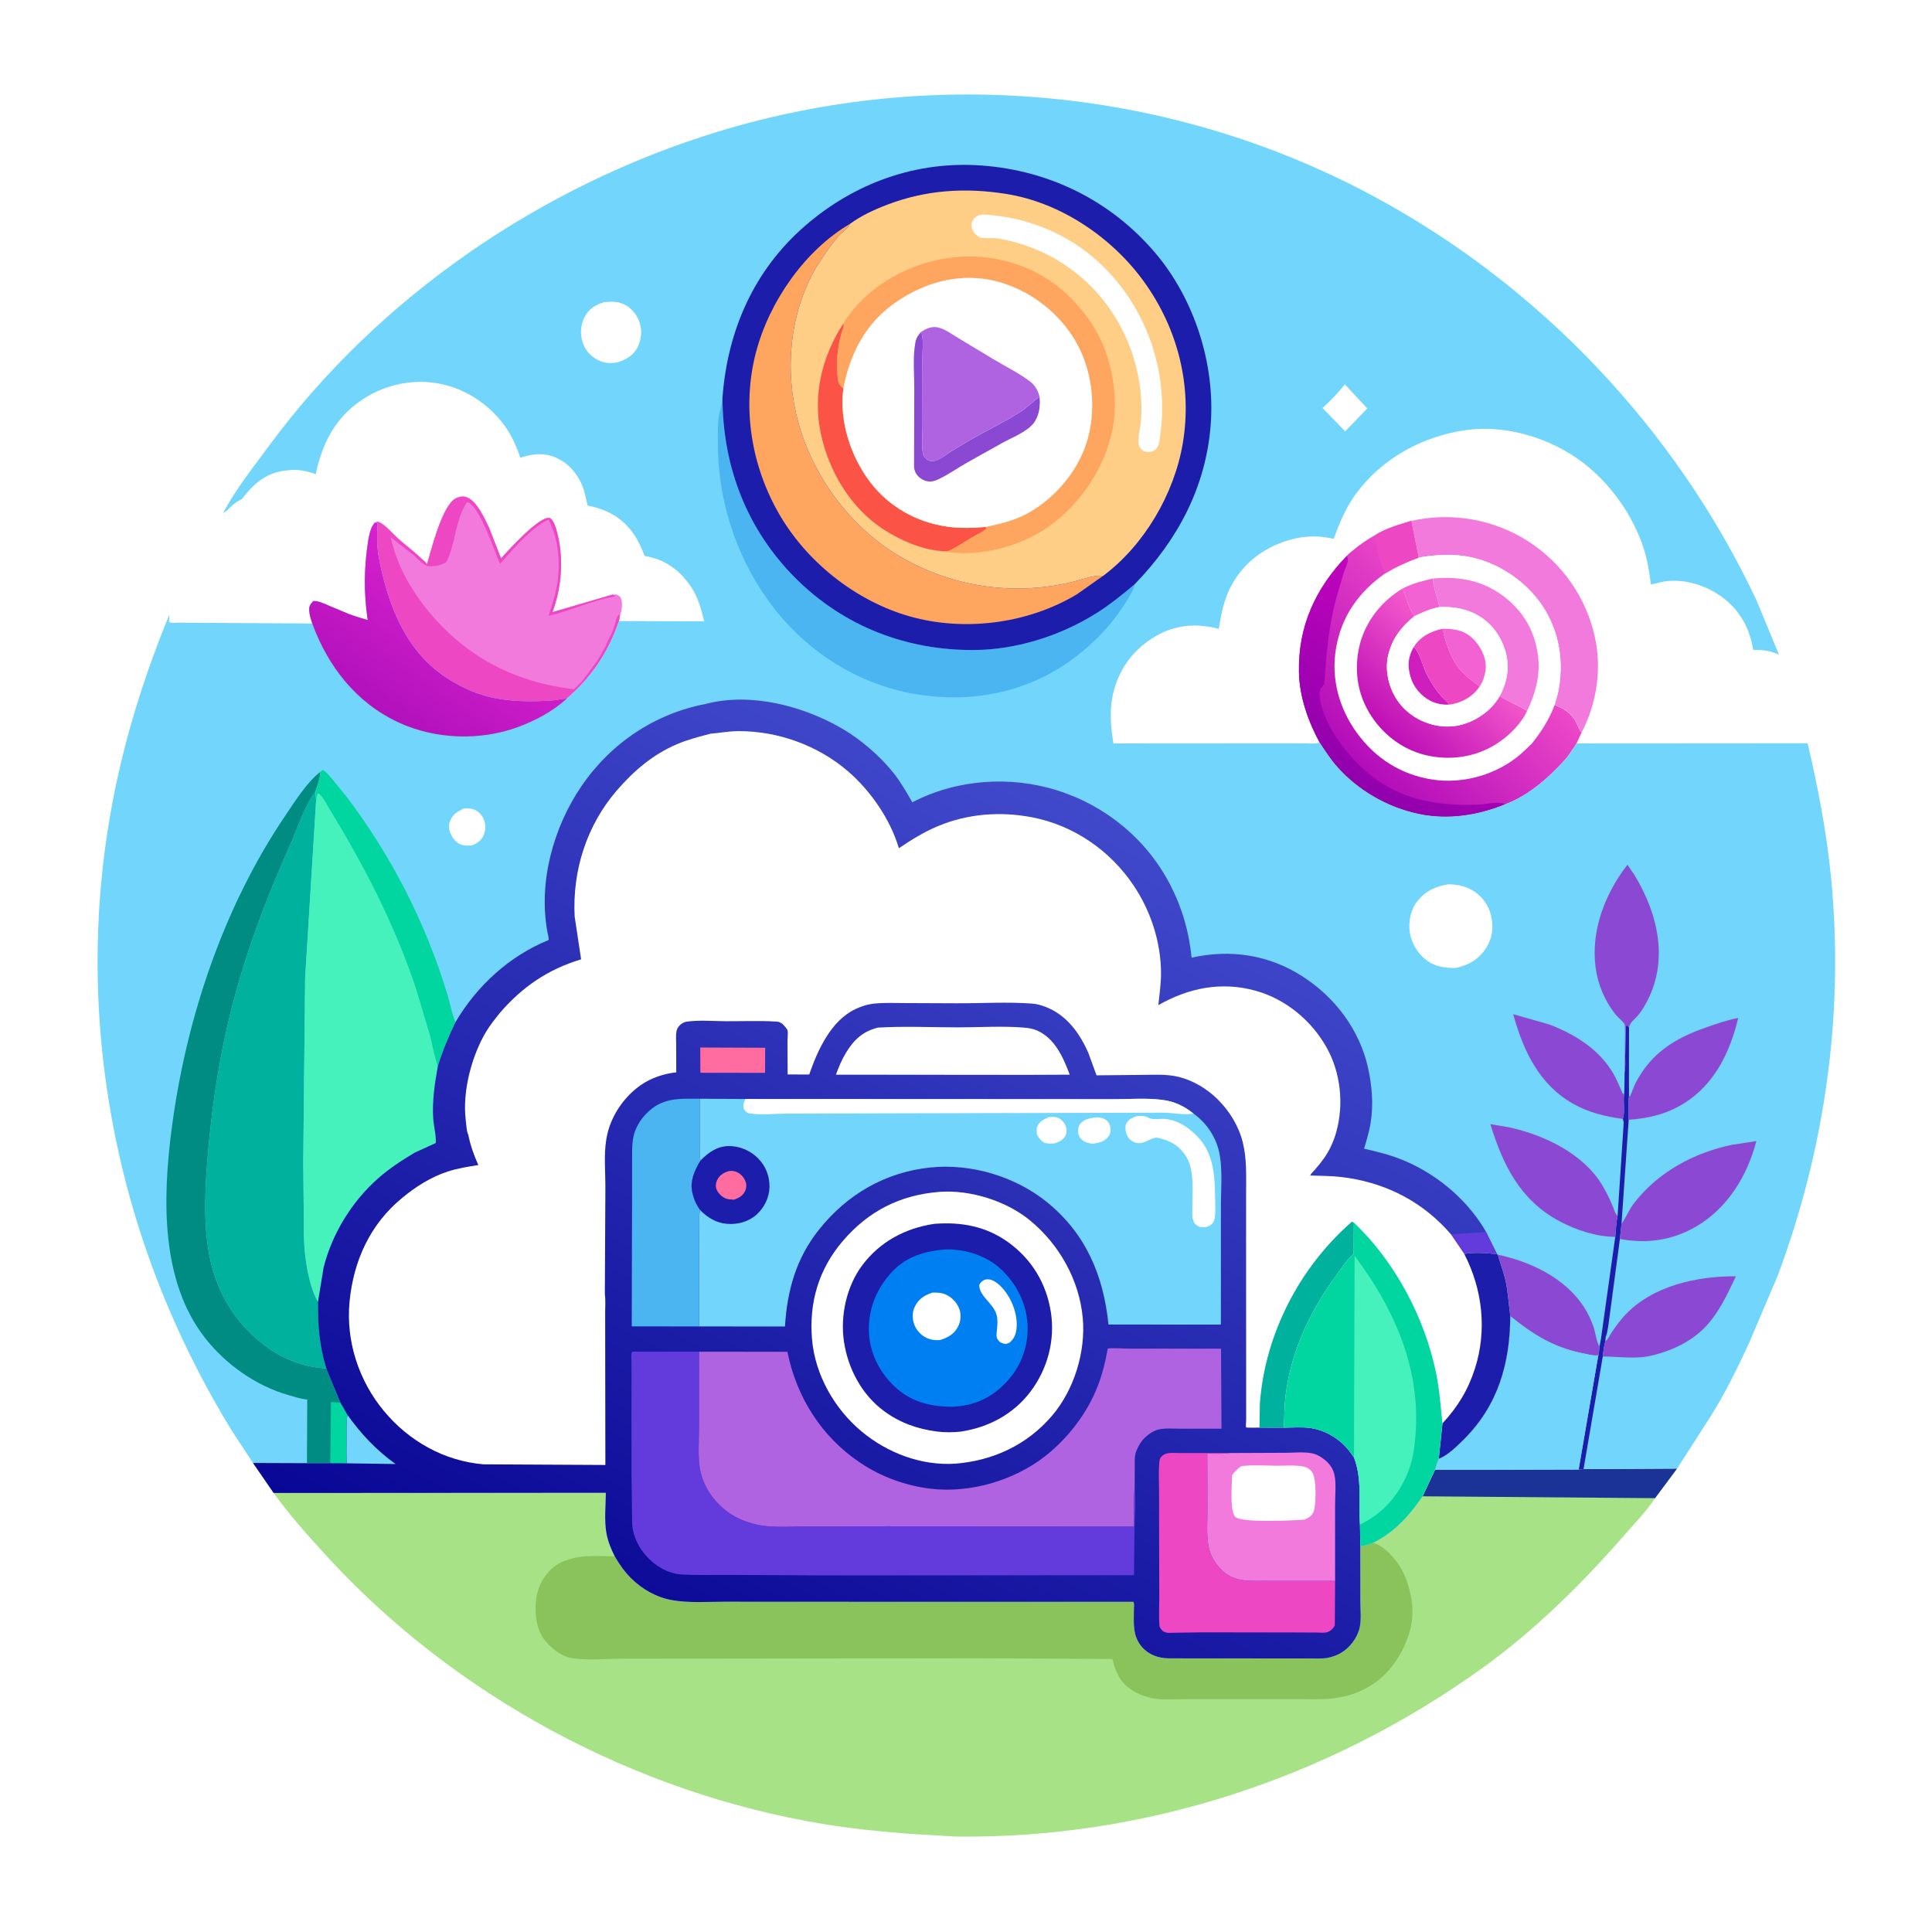 <svg version="1.1" xmlns="http://www.w3.org/2000/svg" style="display: block;" viewBox="0 0 2048 2048" width="1024" height="1024">
<defs>
	<linearGradient id="Gradient1" gradientUnits="userSpaceOnUse" x1="1470.9" y1="776.246" x2="1552.64" y2="687.078">
		<stop class="stop0" offset="0" stop-opacity="1" stop-color="rgb(191,16,183)"/>
		<stop class="stop1" offset="1" stop-opacity="1" stop-color="rgb(244,89,204)"/>
	</linearGradient>
	<linearGradient id="Gradient2" gradientUnits="userSpaceOnUse" x1="1435.85" y1="805.048" x2="1572.48" y2="666.635">
		<stop class="stop0" offset="0" stop-opacity="1" stop-color="rgb(179,13,186)"/>
		<stop class="stop1" offset="1" stop-opacity="1" stop-color="rgb(237,72,200)"/>
	</linearGradient>
	<linearGradient id="Gradient3" gradientUnits="userSpaceOnUse" x1="1432.59" y1="825.831" x2="1540.57" y2="675.042">
		<stop class="stop0" offset="0" stop-opacity="1" stop-color="rgb(145,0,172)"/>
		<stop class="stop1" offset="1" stop-opacity="1" stop-color="rgb(192,4,190)"/>
	</linearGradient>
	<linearGradient id="Gradient4" gradientUnits="userSpaceOnUse" x1="414.153" y1="760.514" x2="504.367" y2="630.501">
		<stop class="stop0" offset="0" stop-opacity="1" stop-color="rgb(178,17,188)"/>
		<stop class="stop1" offset="1" stop-opacity="1" stop-color="rgb(215,33,205)"/>
	</linearGradient>
	<linearGradient id="Gradient5" gradientUnits="userSpaceOnUse" x1="759.732" y1="1806.61" x2="1204.91" y2="875.606">
		<stop class="stop0" offset="0" stop-opacity="1" stop-color="rgb(9,7,149)"/>
		<stop class="stop1" offset="1" stop-opacity="1" stop-color="rgb(65,73,203)"/>
	</linearGradient>
</defs>
<path transform="translate(0,0)" fill="rgb(255,255,255)" d="M -0 -0 L 2048 0 L 2048 2048 L -0 2048 L -0 -0 z"/>
<path transform="translate(0,0)" fill="rgb(243,122,221)" d="M 1496.01 552.147 C 1538.58 542.655 1583.09 550.226 1619.87 573.775 C 1656.23 597.053 1681.65 633.77 1690.77 675.866 C 1698.06 709.509 1692.49 746.184 1676.52 776.618 C 1673.88 773.303 1672.63 769.422 1670.75 765.698 C 1665.86 756.017 1657.58 751.225 1647.99 747.24 L 1651.48 734.777 C 1658.17 702.407 1653.42 669.699 1634.91 642 C 1617.95 616.626 1589.28 597.145 1559.5 590.709 C 1541.76 586.875 1521.54 587.846 1503.8 591.104 L 1496.01 552.147 z"/>
<path transform="translate(0,0)" fill="rgb(243,122,221)" d="M 452.628 598.16 C 457.264 582.77 468.635 535.865 483.067 528.356 C 486.261 526.695 490.317 525.747 493.836 526.814 C 505.27 530.278 513.83 549.737 518.616 559.812 L 531.108 591.934 C 539.936 582.126 569.788 549.545 581 549.041 C 583.227 548.941 583.826 549.542 585.095 551.125 C 587.986 554.734 589.31 559.76 590.509 564.176 C 595.108 581.115 595.793 600.18 593.495 617.5 C 592.092 628.075 589.337 638.899 585.653 648.902 L 649.237 630.338 C 652.339 630.187 653.901 629.708 656.5 631.959 C 660.013 635.001 659.379 641.365 659.022 645.521 C 658.859 647.426 658.337 648.972 657.646 650.738 L 657.416 650.759 L 656.16 658.337 C 644.814 691.218 627.308 717.812 600.76 740.502 C 595.954 740.532 590.865 742.169 585.925 742.5 C 563.795 743.981 539.294 744.048 517.775 738.502 C 500.587 734.072 485.175 726.658 470.558 716.632 C 428.867 688.037 410.92 639.578 401.753 592 C 399.286 579.199 399.773 567.469 400.194 554.549 L 397.141 554.127 C 399.454 553.203 399.99 552.632 402.391 553.78 C 409.12 556.997 415.978 565.519 421.548 570.5 C 429.333 577.46 437.831 583.674 445.383 590.872 C 447.507 592.896 451.19 595.661 452.628 598.16 z"/>
<path transform="translate(0,0)" fill="rgb(238,71,196)" d="M 452.628 598.16 C 457.264 582.77 468.635 535.865 483.067 528.356 C 486.261 526.695 490.317 525.747 493.836 526.814 C 505.27 530.278 513.83 549.737 518.616 559.812 L 531.108 591.934 C 539.936 582.126 569.788 549.545 581 549.041 C 583.227 548.941 583.826 549.542 585.095 551.125 C 587.986 554.734 589.31 559.76 590.509 564.176 C 595.108 581.115 595.793 600.18 593.495 617.5 C 592.092 628.075 589.337 638.899 585.653 648.902 L 649.237 630.338 L 651.995 631.323 L 651.5 632.49 C 627.604 636.13 605.118 647.677 581.549 652.716 L 586.446 636.677 C 595.061 609.347 594.635 576.369 581.406 550.696 C 561.615 560.624 544.76 581.555 530.016 597.74 C 523.785 582.52 518.725 567.808 511.364 552.98 C 507.758 545.718 503.453 537.004 496.598 532.429 L 494.5 532.975 C 482.31 552.8 483.091 575.596 473.235 595.83 C 467.203 599.414 460.965 600.68 453.974 600.121 L 452.837 600.018 C 445.544 596.652 441.543 590.238 435.076 585.887 L 414.27 569.694 C 424.734 619.312 464.046 667.332 505.785 694.67 C 536.862 715.024 571.72 726.229 608.371 730.654 C 612.284 726.798 616.618 723.075 619.598 718.5 C 621.041 716.284 623.07 714.235 624.613 712 L 632.583 701 L 633.574 699.531 L 637.533 693 C 638.934 690.898 639.728 688.609 641.083 686.474 C 642.087 684.893 642.411 683.709 643.109 682.005 L 647.816 672.44 C 649.107 669.848 650.188 666.766 651.037 664.005 L 651.548 662.568 C 652.35 660.213 652.656 657.872 653.51 655.5 L 654.007 654.005 C 654.749 652.622 656.153 651.593 657.416 650.759 L 656.16 658.337 C 644.814 691.218 627.308 717.812 600.76 740.502 C 595.954 740.532 590.865 742.169 585.925 742.5 C 563.795 743.981 539.294 744.048 517.775 738.502 C 500.587 734.072 485.175 726.658 470.558 716.632 C 428.867 688.037 410.92 639.578 401.753 592 C 399.286 579.199 399.773 567.469 400.194 554.549 L 397.141 554.127 C 399.454 553.203 399.99 552.632 402.391 553.78 C 409.12 556.997 415.978 565.519 421.548 570.5 C 429.333 577.46 437.831 583.674 445.383 590.872 C 447.507 592.896 451.19 595.661 452.628 598.16 z"/>
<path transform="translate(0,0)" fill="rgb(255,255,255)" d="M 1457.88 567.204 C 1469.07 559.982 1483.4 556.06 1496.01 552.147 L 1503.8 591.104 C 1521.54 587.846 1541.76 586.875 1559.5 590.709 C 1589.28 597.145 1617.95 616.626 1634.91 642 C 1653.42 669.699 1658.17 702.407 1651.48 734.777 L 1647.99 747.24 C 1657.58 751.225 1665.86 756.017 1670.75 765.698 C 1672.63 769.422 1673.88 773.303 1676.52 776.618 L 1671.18 788.053 C 1669.72 790.343 1668.36 792.854 1666.6 794.919 C 1662.38 802.276 1655.95 808.746 1650.03 814.765 C 1634.72 830.309 1616.49 844.83 1595.82 852.505 C 1566.78 864.453 1534.81 869.392 1503.8 862.823 C 1470.91 855.856 1439.68 837.986 1417.38 812.756 C 1410.41 804.873 1404.56 795.886 1398.86 787.069 C 1386.7 764.752 1377.47 738.397 1376.94 712.765 C 1375.93 664.023 1394.22 623.962 1427.73 589.199 C 1429.37 586.968 1432.43 584.905 1434.56 583.108 C 1441.87 576.924 1449.45 571.739 1457.88 567.204 z"/>
<path transform="translate(0,0)" fill="rgb(242,98,211)" d="M 1486.66 623.962 C 1496.64 618.616 1507.99 615.787 1518.95 613.266 C 1519.35 623.241 1523.67 633.733 1525.89 643.479 C 1515.69 645.554 1508.33 648.783 1499.1 653.333 C 1496.82 648.915 1494.03 644.235 1492.5 639.51 C 1490.95 634.739 1489.26 628.051 1486.66 623.962 z"/>
<path transform="translate(0,0)" fill="rgb(243,122,221)" d="M 1518.95 613.266 C 1548.22 610.504 1574.4 615.828 1597.5 634.959 C 1617.48 651.505 1628.47 673.131 1630.72 698.943 C 1632.37 717.887 1627.03 736.65 1618.82 753.51 C 1609.41 747.797 1598.98 743.992 1589.84 737.796 C 1593.16 731.534 1595.69 725.274 1596.98 718.278 L 1597.29 716.5 C 1597.98 712.661 1598.25 709.019 1598.17 705.125 C 1597.84 689.359 1589.82 671.824 1578.29 660.994 C 1563.48 647.087 1545.67 642.833 1525.89 643.479 C 1523.67 633.733 1519.35 623.241 1518.95 613.266 z"/>
<path transform="translate(0,0)" fill="url(#Gradient1)" d="M 1486.66 623.962 C 1489.26 628.051 1490.95 634.739 1492.5 639.51 C 1494.03 644.235 1496.82 648.915 1499.1 653.333 C 1486.75 663.51 1477.48 674.366 1472.82 690 L 1472.33 691.566 C 1467.81 706.571 1470.78 724.072 1478.26 737.592 C 1486.86 753.125 1501.73 763.81 1518.84 768.185 C 1536.02 772.576 1552.8 769.453 1567.82 760.177 C 1576.81 754.624 1584.64 747.046 1589.84 737.796 C 1598.98 743.992 1609.41 747.797 1618.82 753.51 C 1612.1 767.981 1598.75 780.807 1585.34 789.155 C 1563.07 803.02 1536.1 806.56 1510.72 800.313 C 1485.65 794.139 1464.59 777.512 1451.38 755.42 C 1438.29 733.512 1435.26 707.959 1441.44 683.285 C 1447.68 658.425 1464.8 637.006 1486.66 623.962 z"/>
<path transform="translate(0,0)" fill="rgb(255,255,255)" d="M 1525.89 643.479 C 1545.67 642.833 1563.48 647.087 1578.29 660.994 C 1589.82 671.824 1597.84 689.359 1598.17 705.125 C 1598.25 709.019 1597.98 712.661 1597.29 716.5 L 1596.98 718.278 C 1595.69 725.274 1593.16 731.534 1589.84 737.796 C 1584.64 747.046 1576.81 754.624 1567.82 760.177 C 1552.8 769.453 1536.02 772.576 1518.84 768.185 C 1501.73 763.81 1486.86 753.125 1478.26 737.592 C 1470.78 724.072 1467.81 706.571 1472.33 691.566 L 1472.82 690 C 1477.48 674.366 1486.75 663.51 1499.1 653.333 C 1508.33 648.783 1515.69 645.554 1525.89 643.479 z"/>
<path transform="translate(0,0)" fill="rgb(207,30,190)" d="M 1498.55 685.903 C 1504.67 690.219 1508.05 705.919 1511.6 713.005 C 1516.99 723.747 1523.98 735.201 1533.08 743.077 C 1534.03 743.901 1534.73 744.693 1535.45 745.726 L 1535 746.945 C 1528.39 747.128 1521.93 745.797 1516.03 742.747 C 1506.25 737.69 1498.34 728.245 1495.27 717.666 C 1491.82 705.812 1492.48 696.758 1498.55 685.903 z"/>
<path transform="translate(0,0)" fill="rgb(242,98,211)" d="M 1529.02 666.516 C 1540.91 666.372 1551.64 667.931 1560.8 676.466 C 1568.47 683.617 1575.06 695.589 1574.99 706.212 C 1574.94 713.279 1572.6 721.743 1568.54 727.61 C 1561.77 722.653 1554.48 717.365 1548.88 711.093 C 1537.62 698.456 1532.89 682.623 1529.02 666.516 z"/>
<path transform="translate(0,0)" fill="rgb(238,71,196)" d="M 1498.55 685.903 C 1505.66 674.743 1516.45 669.342 1529.02 666.516 C 1532.89 682.623 1537.62 698.456 1548.88 711.093 C 1554.48 717.365 1561.77 722.653 1568.54 727.61 C 1561.89 737.641 1551.54 743.908 1539.86 746.34 C 1538.22 746.682 1536.68 746.987 1535 746.945 L 1535.45 745.726 C 1534.73 744.693 1534.03 743.901 1533.08 743.077 C 1523.98 735.201 1516.99 723.747 1511.6 713.005 C 1508.05 705.919 1504.67 690.219 1498.55 685.903 z"/>
<path transform="translate(0,0)" fill="url(#Gradient2)" d="M 1457.88 567.204 C 1469.07 559.982 1483.4 556.06 1496.01 552.147 L 1503.8 591.104 C 1491.14 595.629 1479.78 600.933 1468.24 607.83 C 1440.31 627.696 1422.05 653.011 1416.22 687.305 C 1410.82 719.124 1419.35 750.523 1438.1 776.5 C 1457.86 803.881 1485.34 821.377 1518.78 826.403 C 1549.22 830.979 1582.15 822.274 1606.63 803.726 C 1611.36 800.142 1615.63 796.197 1619.88 792.061 C 1620.46 791.491 1622.53 789.066 1623.27 788.907 C 1633.78 775.867 1642.13 762.973 1647.99 747.24 C 1657.58 751.225 1665.86 756.017 1670.75 765.698 C 1672.63 769.422 1673.88 773.303 1676.52 776.618 L 1671.18 788.053 C 1669.72 790.343 1668.36 792.854 1666.6 794.919 C 1662.38 802.276 1655.95 808.746 1650.03 814.765 C 1634.72 830.309 1616.49 844.83 1595.82 852.505 C 1566.78 864.453 1534.81 869.392 1503.8 862.823 C 1470.91 855.856 1439.68 837.986 1417.38 812.756 C 1410.41 804.873 1404.56 795.886 1398.86 787.069 C 1386.7 764.752 1377.47 738.397 1376.94 712.765 C 1375.93 664.023 1394.22 623.962 1427.73 589.199 C 1429.37 586.968 1432.43 584.905 1434.56 583.108 C 1441.87 576.924 1449.45 571.739 1457.88 567.204 z"/>
<path transform="translate(0,0)" fill="rgb(238,71,196)" d="M 1457.88 567.204 C 1469.07 559.982 1483.4 556.06 1496.01 552.147 L 1503.8 591.104 C 1491.14 595.629 1479.78 600.933 1468.24 607.83 C 1461.52 595.203 1459.24 581.271 1457.88 567.204 z"/>
<path transform="translate(0,0)" fill="url(#Gradient3)" d="M 1427.73 589.199 C 1428.1 590.299 1428.72 591.346 1428.83 592.5 C 1429.17 595.958 1425.61 603.602 1424.38 607.325 L 1415.94 636 C 1408.2 665.918 1405.95 694.42 1403.75 725.092 C 1399.22 731.124 1397.81 732.362 1399.08 740.342 C 1404.24 772.709 1433.66 808.648 1460 827.192 C 1491.7 849.511 1530.76 854.808 1568.72 852.778 C 1577.35 852.317 1587.93 849.002 1595.82 852.505 C 1566.78 864.453 1534.81 869.392 1503.8 862.823 C 1470.91 855.856 1439.68 837.986 1417.38 812.756 C 1410.41 804.873 1404.56 795.886 1398.86 787.069 C 1386.7 764.752 1377.47 738.397 1376.94 712.765 C 1375.93 664.023 1394.22 623.962 1427.73 589.199 z"/>
<path transform="translate(0,0)" fill="rgb(167,226,135)" d="M 1521.11 1558.03 L 1673.46 1557.64 L 1678.61 1557.27 L 1777.79 1556.76 L 1754.44 1588.12 C 1746.19 1600.87 1734.84 1612.5 1724.87 1623.96 C 1679.1 1676.55 1628.4 1727.15 1571.69 1767.98 C 1409.62 1884.7 1213.17 1949.59 1012.84 1946.82 L 966.274 1944.07 C 935.01 1941.8 904.046 1938.65 873.1 1933.57 C 673.571 1900.77 482.506 1798.39 345.895 1649.07 C 326.447 1627.81 306.926 1606.03 290.091 1582.61 L 642.21 1582.41 C 642.059 1595.96 640.494 1611.7 642.785 1624.97 C 644.229 1633.34 647.849 1642.34 651.695 1649.86 C 656.416 1658.07 662.124 1666.18 668.85 1672.87 C 680.669 1684.64 695.87 1693.3 712.393 1696.22 C 730.409 1699.41 750.007 1697.88 768.299 1697.89 L 859.841 1697.95 L 1201.49 1698.01 C 1202.57 1700.2 1202 1703.68 1201.99 1706.11 C 1201.91 1720.73 1200.34 1734.54 1210.89 1746.31 C 1218.02 1754.27 1228.08 1757.66 1238.5 1757.91 L 1348.17 1757.99 L 1386.03 1758 C 1392.96 1757.99 1400.49 1758.57 1407.31 1757.36 C 1415.96 1755.83 1423.76 1751.76 1429.91 1745.5 C 1435.27 1740.06 1439.5 1733.02 1441.26 1725.54 C 1443.22 1717.22 1442.03 1706.34 1442.04 1697.71 L 1441.96 1639.06 C 1447.1 1638.36 1450.98 1637.31 1455.78 1635.33 C 1478.52 1623.69 1493.67 1606.93 1507.93 1586.13 L 1521.11 1558.03 z"/>
<path transform="translate(0,0)" fill="rgb(27,50,151)" d="M 1521.11 1558.03 L 1673.46 1557.64 L 1678.61 1557.27 L 1777.79 1556.76 L 1754.44 1588.12 L 1507.93 1586.13 L 1521.11 1558.03 z"/>
<path transform="translate(0,0)" fill="rgb(138,195,91)" d="M 1441.96 1639.06 C 1447.1 1638.36 1450.98 1637.31 1455.78 1635.33 C 1465.03 1638.82 1471.58 1644.54 1477.78 1652.11 L 1479.03 1653.62 C 1489.1 1665.93 1493.89 1681.05 1496.36 1696.51 C 1497.84 1705.73 1497.54 1716.23 1495.41 1725.31 C 1490.25 1747.34 1476.01 1771.27 1457 1784.05 L 1455.62 1785.01 C 1444.85 1792.36 1432.11 1797.36 1419.25 1799.49 C 1404.09 1801.99 1388.11 1801.13 1372.77 1801.14 L 1306.31 1801.21 L 1252.13 1801.23 C 1242.24 1801.22 1230.83 1802.21 1221.19 1800.13 L 1218 1799.27 L 1216.38 1798.85 C 1204.84 1795.77 1192.76 1788.77 1186.62 1778.11 L 1186.02 1777 L 1185.24 1775.61 C 1182.27 1770.17 1180.71 1764.56 1179.2 1758.59 L 1036.6 1757.83 L 747.531 1758.22 L 658.536 1758.28 C 641.859 1758.4 622.976 1760.23 606.5 1757.74 C 595.692 1756.11 586.066 1748.5 579.021 1740.55 C 568.516 1728.68 566.992 1712.65 568.02 1697.5 C 568.212 1694.68 568.824 1692.01 569.5 1689.27 L 569.886 1687.65 C 573.044 1675.01 581.853 1663.38 593.169 1656.98 C 596.638 1655.02 600.215 1653.96 604 1652.81 L 605.451 1652.34 C 618.831 1648.27 637.749 1649.54 651.695 1649.86 C 656.416 1658.07 662.124 1666.18 668.85 1672.87 C 680.669 1684.64 695.87 1693.3 712.393 1696.22 C 730.409 1699.41 750.007 1697.88 768.299 1697.89 L 859.841 1697.95 L 1201.49 1698.01 C 1202.57 1700.2 1202 1703.68 1201.99 1706.11 C 1201.91 1720.73 1200.34 1734.54 1210.89 1746.31 C 1218.02 1754.27 1228.08 1757.66 1238.5 1757.91 L 1348.17 1757.99 L 1386.03 1758 C 1392.96 1757.99 1400.49 1758.57 1407.31 1757.36 C 1415.96 1755.83 1423.76 1751.76 1429.91 1745.5 C 1435.27 1740.06 1439.5 1733.02 1441.26 1725.54 C 1443.22 1717.22 1442.03 1706.34 1442.04 1697.71 L 1441.96 1639.06 z"/>
<path transform="translate(0,0)" fill="rgb(114,213,252)" d="M 236.623 543.524 C 250.168 518.13 268.713 494.902 285.765 471.796 C 401.921 314.412 574.002 196.776 760.576 139.715 C 990.877 69.28 1242.57 93.601 1455.02 207.474 C 1631.95 302.309 1776.4 454.669 1861.98 636.348 L 1885.77 693.906 L 1884.49 693.352 C 1875.61 689.588 1868.03 688.783 1858.41 688.872 C 1855.08 666.409 1844.17 646.617 1825.59 633.032 C 1808.29 620.384 1785.57 613.145 1764.05 616.39 L 1750.11 619.59 C 1748.27 606.061 1746.32 593.299 1742.03 580.296 C 1730.55 545.507 1706.9 512.433 1677.83 490.287 C 1643.85 464.398 1596.71 449.961 1553.96 455.911 C 1508.34 462.261 1465.42 485.62 1437.77 522.899 C 1426.82 537.662 1420.05 554.022 1413.79 571.152 C 1400.14 568.103 1386.69 567.709 1373 570.835 C 1347.17 576.73 1324.16 591.002 1309.57 613.578 C 1298.3 631.012 1295.13 646.636 1292.01 666.625 C 1269.02 660.46 1246.34 662.043 1225.44 674.151 C 1202.59 687.391 1187.11 707.397 1180.52 732.934 C 1175.77 751.339 1177.26 769.54 1180.3 788.067 L 1340.5 787.955 L 1381.77 787.952 C 1386.58 787.95 1394.49 788.942 1398.86 787.069 C 1404.56 795.886 1410.41 804.873 1417.38 812.756 C 1439.68 837.986 1470.91 855.856 1503.8 862.823 C 1534.81 869.392 1566.78 864.453 1595.82 852.505 C 1616.49 844.83 1634.72 830.309 1650.03 814.765 C 1655.95 808.746 1662.38 802.276 1666.6 794.919 C 1668.36 792.854 1669.72 790.343 1671.18 788.053 L 1916.21 787.899 C 1927.07 834.52 1936.29 882.33 1940.98 930 C 1955.09 1073.42 1934.76 1217.79 1884.36 1352.54 L 1853.7 1424.53 C 1841.85 1450.11 1829.25 1475.81 1814.36 1499.78 L 1777.79 1556.76 L 1678.61 1557.27 L 1673.46 1557.64 L 1521.11 1558.03 L 1507.93 1586.13 C 1493.67 1606.93 1478.52 1623.69 1455.78 1635.33 C 1450.98 1637.31 1447.1 1638.36 1441.96 1639.06 L 1442.04 1697.71 C 1442.03 1706.34 1443.22 1717.22 1441.26 1725.54 C 1439.5 1733.02 1435.27 1740.06 1429.91 1745.5 C 1423.76 1751.76 1415.96 1755.83 1407.31 1757.36 C 1400.49 1758.57 1392.96 1757.99 1386.03 1758 L 1348.17 1757.99 L 1238.5 1757.91 C 1228.08 1757.66 1218.02 1754.27 1210.89 1746.31 C 1200.34 1734.54 1201.91 1720.73 1201.99 1706.11 C 1202 1703.68 1202.57 1700.2 1201.49 1698.01 L 859.841 1697.95 L 768.299 1697.89 C 750.007 1697.88 730.409 1699.41 712.393 1696.22 C 695.87 1693.3 680.669 1684.64 668.85 1672.87 C 662.124 1666.18 656.416 1658.07 651.695 1649.86 C 647.849 1642.34 644.229 1633.34 642.785 1624.97 C 640.494 1611.7 642.059 1595.96 642.21 1582.41 L 290.091 1582.61 L 268.201 1550.83 L 245.268 1515.86 C 219.357 1473.46 196.792 1429.62 177.5 1383.83 C 106.545 1215.42 85.169 1029.2 119.463 849.379 C 132.48 781.125 153.098 715.891 179.463 651.698 C 179.525 654.014 179.767 656.28 178.982 658.5 C 179.488 658.995 179.838 659.736 180.5 659.984 C 182.039 660.561 185.937 660.018 187.812 660.03 L 212.136 660.189 L 331.034 660.946 C 329.485 656.568 327.996 651.537 327.761 646.885 C 327.523 642.173 329.123 640.434 332.127 637.127 C 337.14 636.756 342.934 639.565 347.491 641.513 L 369.269 650.644 C 375.954 653.223 382.867 655.227 389.743 657.224 C 385.474 628.183 385.803 601.223 390.421 572.26 C 391.691 565.736 392.785 559.399 397.141 554.127 L 400.194 554.549 C 399.773 567.469 399.286 579.199 401.753 592 C 410.92 639.578 428.867 688.037 470.558 716.632 C 485.175 726.658 500.587 734.072 517.775 738.502 C 539.294 744.048 563.795 743.981 585.925 742.5 C 590.865 742.169 595.954 740.532 600.76 740.502 C 627.308 717.812 644.814 691.218 656.16 658.337 L 746.453 658.672 C 743.291 645.234 739.765 632.216 731.683 620.793 C 719.294 603.284 704.628 592.978 683.343 589.362 C 680.347 581.461 676.846 573.475 672.059 566.481 C 659.966 548.813 643.537 539.998 622.933 535.913 L 619.033 519.562 C 614.415 505.553 605.002 492.762 591.517 486.175 C 577.733 479.442 565.735 480.646 551.6 485.245 C 548.125 474.837 543.899 464.924 537.937 455.672 C 522.387 431.54 496.28 413.235 468.19 407.167 C 439.774 401.027 409.292 407.084 385 422.964 C 355.659 442.144 341.717 469.439 334.663 502.73 C 324.824 498.998 315.568 497.263 304.968 498.584 L 303 498.843 L 299.281 499.318 C 280.768 502.186 267.407 514.333 256.637 528.827 C 252.457 530.939 248.888 533.301 245.388 536.431 C 242.998 538.569 239.661 542.792 236.623 543.524 z"/>
<path transform="translate(0,0)" fill="rgb(255,255,255)" d="M 1425.64 407.516 L 1449.37 432.942 L 1425.95 457.222 L 1401.91 432.485 C 1410.69 424.626 1418.18 416.645 1425.64 407.516 z"/>
<path transform="translate(0,0)" fill="rgb(255,255,255)" d="M 491.318 857.096 C 495.344 856.865 498.973 856.645 502.775 858.22 C 507.622 860.228 510.911 864.026 512.894 868.827 C 515.175 874.347 514.831 880.832 512.3 886.21 C 509.948 891.207 505.182 894.331 500.189 896.201 C 496.866 896.561 493.259 896.536 490 895.728 C 485.327 894.57 481.268 890.33 478.949 886.307 C 476.352 881.802 475.116 876.774 476.67 871.691 C 479.1 863.741 484.37 860.649 491.318 857.096 z"/>
<path transform="translate(0,0)" fill="rgb(29,29,172)" d="M 1722.21 1136.52 C 1723.27 1131.14 1722.75 1125.11 1722.79 1119.61 L 1723.36 1087.5 L 1725 1087.09 L 1726.82 1088.85 L 1726.75 1144.45 L 1726.8 1161.95 C 1725.65 1168.88 1726.43 1177.94 1726.03 1185.21 L 1726.49 1187 L 1718.88 1297.16 L 1717.16 1313.34 L 1706.1 1396.33 C 1705.06 1402.61 1704.47 1411.59 1702.09 1417.37 L 1701.73 1421.65 C 1700.31 1426.32 1699.49 1433.01 1699.02 1437.94 L 1678.61 1557.27 L 1673.46 1557.64 L 1694.29 1436.57 L 1694.68 1436.23 L 1695.6 1427.36 L 1697.12 1418.98 L 1712.23 1311.11 C 1712.94 1303.89 1713.15 1296.34 1714.71 1289.25 L 1721.23 1189.74 L 1720.3 1186.11 C 1722.79 1178.74 1720.43 1167.76 1721.65 1159.65 L 1721.89 1156.31 L 1722.21 1136.52 z"/>
<path transform="translate(0,0)" fill="rgb(255,255,255)" d="M 640.44 320.259 C 647.567 319.718 654.449 319.354 661.113 322.426 C 669.079 326.099 675.363 333.544 678.052 341.901 C 680.904 350.766 679.916 360.236 675.68 368.485 C 671.502 376.618 663.512 381.35 655.063 383.969 C 648.622 385.369 641.989 385.262 635.875 382.609 C 627.633 379.032 621.31 372.904 618.194 364.419 L 617.714 363.057 C 614.648 354.523 615.451 344.737 619.435 336.622 C 624.014 327.298 630.916 323.306 640.44 320.259 z"/>
<path transform="translate(0,0)" fill="rgb(139,73,211)" d="M 1587.73 1330.01 C 1622.8 1337.48 1659 1354.71 1679.12 1385.56 C 1683.43 1392.19 1686.82 1399.63 1689.37 1407.11 C 1691.23 1412.56 1692.4 1423.2 1695.6 1427.36 L 1694.68 1436.23 L 1694.29 1436.57 L 1693.25 1436.76 C 1688.27 1437.24 1681.65 1435.32 1676.71 1434.31 C 1646.19 1428.04 1624.77 1414.38 1600.94 1395.17 C 1599.23 1381.91 1598.58 1368.92 1595.53 1355.83 C 1593.49 1347.06 1590.1 1338.69 1587.73 1330.01 z"/>
<path transform="translate(0,0)" fill="rgb(255,255,255)" d="M 1536.16 937.321 C 1545.19 937.805 1553.19 939.275 1561.06 943.899 C 1570.73 949.575 1577.94 959.334 1580.5 970.208 C 1583.43 982.645 1582.26 994.116 1575.2 1005.04 C 1567.38 1017.13 1556.56 1023.31 1542.81 1026.11 C 1532.23 1026.09 1522.62 1025.08 1513.65 1018.91 C 1503.2 1011.73 1496.09 1000.11 1494.35 987.53 C 1492.85 976.665 1495.44 964.211 1502.26 955.5 C 1510.96 944.399 1522.44 939.139 1536.16 937.321 z"/>
<path transform="translate(0,0)" fill="rgb(139,73,211)" d="M 1726.8 1161.95 L 1727.74 1162.44 C 1730.19 1157.32 1731.67 1151.92 1734.37 1146.88 C 1750.87 1116.03 1775.33 1100.81 1807.51 1089.47 C 1818.84 1085.48 1830.75 1081.33 1842.55 1079.06 C 1834.08 1114.98 1817.52 1149.49 1785.09 1169.6 C 1766.97 1180.84 1747.56 1185.58 1726.49 1187 L 1726.03 1185.21 C 1726.43 1177.94 1725.65 1168.88 1726.8 1161.95 z"/>
<path transform="translate(0,0)" fill="rgb(139,73,211)" d="M 1720.3 1186.11 C 1701.59 1183.56 1684.22 1179.44 1667.62 1170.07 C 1631.3 1149.58 1614.73 1113.53 1604.04 1075.09 L 1642.53 1086.06 C 1668.21 1095.99 1692.44 1110.55 1707.76 1134.08 C 1712.95 1142.07 1716.4 1150.79 1720.24 1159.45 L 1721.65 1159.65 C 1720.43 1167.76 1722.79 1178.74 1720.3 1186.11 z"/>
<path transform="translate(0,0)" fill="rgb(139,73,211)" d="M 1701.73 1421.65 L 1702.59 1421.1 C 1705.04 1419.13 1706.47 1415.3 1708.26 1412.65 C 1712.58 1406.26 1717.2 1399.81 1722.48 1394.17 C 1751.67 1362.94 1798.94 1352.61 1840.14 1352.95 C 1830.75 1372.54 1821.95 1392.2 1806.44 1407.92 C 1795.32 1419.18 1780.8 1427.23 1765.96 1432.48 C 1757.59 1435.44 1748.4 1438.04 1739.5 1438.75 C 1725.88 1439.83 1712.53 1437.91 1699.02 1437.94 C 1699.49 1433.01 1700.31 1426.32 1701.73 1421.65 z"/>
<path transform="translate(0,0)" fill="rgb(139,73,211)" d="M 1722.21 1136.52 C 1722.1 1131.23 1723.11 1087.61 1722.22 1085.87 C 1720.65 1082.8 1715.13 1078.57 1712.73 1075.57 C 1701.11 1061.1 1693.7 1043.47 1691.33 1025.05 C 1686.34 986.324 1701.53 946.937 1725.18 916.649 L 1732.61 927.619 C 1757.9 969.143 1769.41 1019.31 1744.58 1064.04 C 1742.2 1068.33 1739.55 1072.48 1736.41 1076.26 C 1732.94 1080.46 1728.1 1083.51 1726.82 1088.85 L 1725 1087.09 L 1723.36 1087.5 L 1722.79 1119.61 C 1722.75 1125.11 1723.27 1131.14 1722.21 1136.52 z"/>
<path transform="translate(0,0)" fill="rgb(139,73,211)" d="M 1718.88 1297.16 L 1719.7 1296 C 1724.21 1289.42 1726.97 1282.22 1732 1275.64 C 1757.3 1242.53 1795.82 1221.82 1836.17 1213.5 L 1861.78 1209.62 C 1852.49 1245.85 1831.38 1280.57 1798.51 1299.86 C 1773.08 1314.78 1746 1318.77 1717.16 1313.34 L 1718.88 1297.16 z"/>
<path transform="translate(0,0)" fill="rgb(139,73,211)" d="M 1712.23 1311.11 C 1692.58 1311.13 1670.79 1303.97 1653.5 1294.76 C 1611.37 1272.31 1593.21 1235.08 1579.83 1191.61 L 1599.5 1194.98 C 1636.52 1203 1677.89 1222.52 1698.22 1255.99 C 1702.22 1262.58 1705.67 1269.59 1708.75 1276.65 C 1710.35 1280.33 1711.37 1284.56 1713.67 1287.85 L 1714.71 1289.25 C 1713.15 1296.34 1712.94 1303.89 1712.23 1311.11 z"/>
<path transform="translate(0,0)" fill="rgb(114,213,252)" d="M 1600.94 1395.17 C 1624.77 1414.38 1646.19 1428.04 1676.71 1434.31 C 1681.65 1435.32 1688.27 1437.24 1693.25 1436.76 L 1694.29 1436.57 L 1673.46 1557.64 L 1521.11 1558.03 C 1522.3 1554.13 1523.29 1549.96 1525.17 1546.34 C 1534.97 1542.53 1543.95 1533.46 1551.35 1526.15 C 1587.91 1490.07 1600.67 1445.28 1600.94 1395.17 z"/>
<path transform="translate(0,0)" fill="url(#Gradient4)" d="M 397.141 554.127 L 400.194 554.549 C 399.773 567.469 399.286 579.199 401.753 592 C 410.92 639.578 428.867 688.037 470.558 716.632 C 485.175 726.658 500.587 734.072 517.775 738.502 C 539.294 744.048 563.795 743.981 585.925 742.5 C 590.865 742.169 595.954 740.532 600.76 740.502 C 586.255 754.021 567.753 763.743 549.28 770.604 C 509.056 785.542 461.42 783.835 422.482 765.81 C 377.733 745.094 347.647 706.478 331.034 660.946 C 329.485 656.568 327.996 651.537 327.761 646.885 C 327.523 642.173 329.123 640.434 332.127 637.127 C 337.14 636.756 342.934 639.565 347.491 641.513 L 369.269 650.644 C 375.954 653.223 382.867 655.227 389.743 657.224 C 385.474 628.183 385.803 601.223 390.421 572.26 C 391.691 565.736 392.785 559.399 397.141 554.127 z"/>
<path transform="translate(0,0)" fill="rgb(74,181,241)" d="M 1202.64 619.465 L 1202.57 620.316 C 1201.81 625.434 1198.12 630.445 1195.53 634.854 C 1180.19 660.896 1159.34 682.482 1134.92 700.17 C 1087.49 734.53 1028.67 745.431 971.5 735.957 C 906.978 725.264 850.423 687.819 812.989 634.615 C 778.924 586.2 760.856 528.2 760.953 469.187 C 760.97 458.833 760.459 445.435 763.335 435.5 C 764.661 430.917 764.946 426.312 765.86 421.539 C 766.089 494.725 791.71 561.687 844.084 613.68 C 894.956 664.183 961.284 689.506 1032.53 689.048 C 1077.48 688.759 1123.75 674.052 1161.72 650.32 C 1176.32 641.194 1189.51 630.526 1202.64 619.465 z"/>
<path transform="translate(0,0)" fill="rgb(0,140,130)" d="M 339.758 818.011 C 339.362 824.729 336.777 832.681 334.373 838.969 C 322.309 855.816 314.994 879.129 306.5 898.107 C 281.74 953.426 260.169 1011.18 245.251 1070 C 232.851 1118.89 225.22 1169.02 220.748 1219.22 C 217.634 1254.17 215.399 1290.22 220.943 1325.01 C 227.724 1367.56 248.719 1403.34 283.792 1428.57 C 301.528 1441.32 323.921 1449.58 345.773 1450.49 L 360.814 1486.81 L 368.339 1499.89 C 367.019 1507.68 367.469 1515.89 367.443 1523.78 C 367.414 1532.87 367.083 1542.1 367.621 1551.17 L 350.087 1551.09 L 325.373 1551.05 L 325.686 1483.56 L 323.917 1483.36 C 317.957 1482.62 311.787 1480.59 306.014 1478.94 C 271.164 1468.98 238.922 1446.17 216.818 1417.58 C 169.815 1356.78 172.576 1268.91 181.986 1196.5 C 197.035 1080.7 236.686 961.551 302.5 864.513 C 312.834 849.275 325.221 829.268 339.758 818.011 z"/>
<path transform="translate(0,0)" fill="rgb(1,213,160)" d="M 350.087 1551.09 L 350.842 1486.22 L 360.814 1486.81 L 368.339 1499.89 C 367.019 1507.68 367.469 1515.89 367.443 1523.78 C 367.414 1532.87 367.083 1542.1 367.621 1551.17 L 350.087 1551.09 z"/>
<path transform="translate(0,0)" fill="rgb(0,177,157)" d="M 334.373 838.969 L 335.111 848.327 L 323.472 1036.59 L 321.472 1231.57 L 322.003 1286.17 C 322.061 1300.6 321.779 1315.17 323.418 1329.52 C 325.217 1345.29 329.03 1366.24 337.089 1379.97 C 336.76 1404.95 338.543 1426.39 345.773 1450.49 C 323.921 1449.58 301.528 1441.32 283.792 1428.57 C 248.719 1403.34 227.724 1367.56 220.943 1325.01 C 215.399 1290.22 217.634 1254.17 220.748 1219.22 C 225.22 1169.02 232.851 1118.89 245.251 1070 C 260.169 1011.18 281.74 953.426 306.5 898.107 C 314.994 879.129 322.309 855.816 334.373 838.969 z"/>
<path transform="translate(0,0)" fill="rgb(70,242,187)" d="M 339.758 818.011 L 342 816.137 C 345.763 818.155 348.437 821.604 351.25 824.752 L 367.802 845.125 C 415.221 907.924 451.637 979.198 474.352 1054.58 C 477.207 1064.05 478.955 1074.6 482.786 1083.62 C 475.369 1098.94 469.191 1113.93 464.109 1130.2 C 460.848 1148.74 458.041 1166.6 459.212 1185.5 C 459.733 1193.92 462.445 1203.4 461.919 1211.66 L 439.735 1221.77 C 425.925 1229.97 412.388 1238.81 400.352 1249.51 C 372.836 1273.97 352.104 1307.73 343.052 1343.5 L 337.089 1379.97 C 329.03 1366.24 325.217 1345.29 323.418 1329.52 C 321.779 1315.17 322.061 1300.6 322.003 1286.17 L 321.472 1231.57 L 323.472 1036.59 L 335.111 848.327 L 334.373 838.969 C 336.777 832.681 339.362 824.729 339.758 818.011 z"/>
<path transform="translate(0,0)" fill="rgb(1,213,160)" d="M 339.758 818.011 L 342 816.137 C 345.763 818.155 348.437 821.604 351.25 824.752 L 367.802 845.125 C 415.221 907.924 451.637 979.198 474.352 1054.58 C 477.207 1064.05 478.955 1074.6 482.786 1083.62 C 475.369 1098.94 469.191 1113.93 464.109 1130.2 C 460.411 1119.79 458.528 1108.16 455.784 1097.42 L 441.397 1049.26 C 418.586 979.971 385.377 916.303 347.267 854.268 L 347.197 853.976 C 345.525 850.663 340.478 842.039 337 840.903 C 335.697 843.036 335.554 845.875 335.111 848.327 L 334.373 838.969 C 336.777 832.681 339.362 824.729 339.758 818.011 z"/>
<path transform="translate(0,0)" fill="rgb(29,29,172)" d="M 765.86 421.539 C 771.194 350.335 799.102 286.313 853.819 239.034 C 906.272 193.712 971.787 170.237 1041.3 175.504 C 1112.81 180.922 1177.24 212.807 1223.94 267.32 C 1266.03 316.456 1288.38 386.034 1283.36 450.629 C 1278.25 516.409 1248.25 572.667 1202.64 619.465 C 1189.51 630.526 1176.32 641.194 1161.72 650.32 C 1123.75 674.052 1077.48 688.759 1032.53 689.048 C 961.284 689.506 894.956 664.183 844.084 613.68 C 791.71 561.687 766.089 494.725 765.86 421.539 z"/>
<path transform="translate(0,0)" fill="rgb(254,165,95)" d="M 900.971 237.322 L 900.106 238.917 C 897.467 243.506 891.979 246.499 888.546 250.575 C 882.109 258.218 875.941 266.89 870.4 275.198 C 838.856 322.495 831.424 384.096 843.999 438.902 C 857.639 498.35 897.05 554.456 948.91 586.769 C 1005.01 621.723 1071.82 632.193 1135.92 617.098 C 1145.81 614.767 1159.27 609.295 1169.33 610.415 L 1141.5 630.02 C 1091.34 660.143 1026.7 669.244 970.061 654.925 C 911.912 640.226 857.896 598.868 827.304 547.235 C 796.431 495.127 785.949 432.189 801.391 373.344 C 815.383 320.029 852.984 265.465 900.971 237.322 z"/>
<path transform="translate(0,0)" fill="rgb(254,206,135)" d="M 900.971 237.322 C 913.037 228.54 926.945 222.124 940.855 216.856 C 982.049 201.253 1023.15 198.715 1066.42 205.535 C 1124.28 214.654 1178.89 251.696 1212.78 298.763 C 1248.6 348.513 1264 409.255 1253.83 469.753 C 1244.82 523.411 1213.03 577.838 1169.37 610.419 L 1169.33 610.415 C 1159.27 609.295 1145.81 614.767 1135.92 617.098 C 1071.82 632.193 1005.01 621.723 948.91 586.769 C 897.05 554.456 857.639 498.35 843.999 438.902 C 831.424 384.096 838.856 322.495 870.4 275.198 C 875.941 266.89 882.109 258.218 888.546 250.575 C 891.979 246.499 897.467 243.506 900.106 238.917 L 900.971 237.322 z"/>
<path transform="translate(0,0)" fill="rgb(251,83,70)" d="M 893.727 343.244 C 894.353 345.01 894.769 345.112 894.101 346.944 C 888.432 362.516 886.16 381.605 887.806 398 C 888.518 405.098 888.355 407.076 894.004 411.851 C 889.499 446.399 901.627 483.76 922.527 511.196 C 942.464 537.37 972.14 553.944 1004.72 558.326 C 1017.98 560.109 1030.96 559.803 1044.25 558.617 L 1046.27 559.541 C 1042.62 563.762 1035.48 566.701 1030.66 569.5 C 1022.56 574.213 1013.88 580.56 1005.23 584.024 C 1003.02 584.908 999.153 584.187 996.775 584.028 C 976.292 582.208 954.277 572.598 937.116 561.55 C 901.932 538.899 878.668 500.037 870.089 459.537 C 861.386 418.449 871.369 378.134 893.727 343.244 z"/>
<path transform="translate(0,0)" fill="rgb(255,255,255)" d="M 1041.36 227.353 C 1074.73 228.841 1108.56 239.07 1137 256.867 C 1182.95 285.626 1214.86 333.331 1226.74 385.819 C 1232.31 410.406 1233.37 435.543 1230.11 460.5 C 1229.53 464.959 1229.11 471.322 1226.24 475.042 C 1223.71 478.317 1221.33 478.758 1217.5 479.182 L 1212.76 478.5 C 1209.63 476.336 1207.75 474.682 1207.06 470.67 C 1205.82 463.433 1209.1 452.179 1209.62 444.5 C 1211.4 417.86 1206.53 389.712 1196.59 364.948 C 1174.41 309.683 1128.8 269.673 1071.03 255.5 C 1065.82 254.222 1060.43 252.993 1055.09 252.539 C 1050.55 252.153 1041.47 253.273 1037.66 251.082 C 1034.64 249.342 1031.46 245.958 1030.47 242.538 C 1029.48 239.117 1029.79 235.431 1031.91 232.488 C 1034.33 229.123 1037.47 228.132 1041.36 227.353 z"/>
<path transform="translate(0,0)" fill="rgb(254,165,95)" d="M 893.727 343.244 C 902.379 328.791 916.004 314.48 929.558 304.5 C 963.016 279.866 1006.7 267.535 1048.13 273.228 C 1090.51 279.053 1124.89 299.732 1150.62 333.758 C 1158.96 344.774 1166.13 357.055 1170.99 370 C 1180.94 396.542 1184.79 426.955 1179.3 455 C 1171.28 495.945 1145.14 534.865 1110.88 558.708 C 1080.99 579.506 1039.67 590.122 1003.5 585.116 C 1001.24 584.804 998.981 584.622 996.775 584.028 C 999.153 584.187 1003.02 584.908 1005.23 584.024 C 1013.88 580.56 1022.56 574.213 1030.66 569.5 C 1035.48 566.701 1042.62 563.762 1046.27 559.541 L 1044.25 558.617 C 1063.4 554.638 1079.35 550.881 1096.15 540.104 C 1124.89 521.662 1147.65 491.727 1154.79 457.931 C 1162.09 423.361 1155.89 385.167 1136.29 355.535 C 1116.74 325.966 1084.79 303.71 1049.84 296.78 C 1014.76 289.825 980.108 299.815 950.982 319.513 C 918.217 341.672 901.241 373.896 894.004 411.851 C 888.355 407.076 888.518 405.098 887.806 398 C 886.16 381.605 888.432 362.516 894.101 346.944 C 894.769 345.112 894.353 345.01 893.727 343.244 z"/>
<path transform="translate(0,0)" fill="rgb(255,255,255)" d="M 894.004 411.851 C 901.241 373.896 918.217 341.672 950.982 319.513 C 980.108 299.815 1014.76 289.825 1049.84 296.78 C 1084.79 303.71 1116.74 325.966 1136.29 355.535 C 1155.89 385.167 1162.09 423.361 1154.79 457.931 C 1147.65 491.727 1124.89 521.662 1096.15 540.104 C 1079.35 550.881 1063.4 554.638 1044.25 558.617 C 1030.96 559.803 1017.98 560.109 1004.72 558.326 C 972.14 553.944 942.464 537.37 922.527 511.196 C 901.627 483.76 889.499 446.399 894.004 411.851 z"/>
<path transform="translate(0,0)" fill="rgb(139,73,211)" d="M 976.498 351.74 L 977.05 353.509 C 979.072 360.536 977.81 370.954 977.836 378.489 L 977.955 451.414 C 977.974 460.381 976.692 471.764 978.279 480.483 C 978.745 483.039 980.401 485.367 982.5 486.922 C 984.971 488.753 987.887 489.352 990.821 488.5 C 996.702 486.792 1002.77 482.115 1007.88 478.724 L 1027.56 466.829 C 1045.54 456.496 1064.73 447.468 1082.14 436.256 C 1089.27 431.667 1094.96 425.276 1101.99 420.779 C 1102.93 430.569 1101.61 441.442 1095.11 449.275 C 1088 457.856 1072.64 463.932 1062.9 469.27 L 1024.3 490.889 C 1014.74 496.329 1005.38 502.982 995.477 507.721 C 992.748 509.028 989.935 510.201 986.885 510.405 C 982.219 510.718 977.686 508.868 974.255 505.738 C 970.843 502.627 969.084 499.022 968.925 494.453 L 969.177 413.302 C 969.259 397.464 967.354 378.318 970.381 362.832 C 971.299 358.131 973.284 355.207 976.498 351.74 z"/>
<path transform="translate(0,0)" fill="rgb(175,99,225)" d="M 976.498 351.74 C 982.374 348.163 987.714 345.549 994.784 347.202 C 1001.79 348.84 1009.61 354.617 1015.73 358.29 L 1053.62 381.126 C 1066.15 388.665 1080.68 395.721 1092.2 404.639 C 1095.02 406.824 1097.22 409.316 1098.89 412.476 C 1100.33 415.188 1101.33 417.792 1101.99 420.779 C 1094.96 425.276 1089.27 431.667 1082.14 436.256 C 1064.73 447.468 1045.54 456.496 1027.56 466.829 L 1007.88 478.724 C 1002.77 482.115 996.702 486.792 990.821 488.5 C 987.887 489.352 984.971 488.753 982.5 486.922 C 980.401 485.367 978.745 483.039 978.279 480.483 C 976.692 471.764 977.974 460.381 977.955 451.414 L 977.836 378.489 C 977.81 370.954 979.072 360.536 977.05 353.509 L 976.498 351.74 z"/>
<path transform="translate(0,0)" fill="url(#Gradient5)" d="M 748.61 746.099 C 795.961 733.737 851.822 748.372 893.116 772.59 C 912.637 784.037 933.333 801.846 947.361 819.643 C 955.035 829.378 960.927 839.766 967.073 850.478 C 1013.93 826.115 1070.54 822.017 1120.85 837.892 C 1172.26 854.111 1215.69 889.846 1240.45 937.878 C 1253.29 962.771 1260.29 987.376 1263.16 1015.18 C 1304.01 1006.01 1344.46 1011.98 1379.96 1034.55 C 1414.96 1056.82 1441.4 1091.62 1450.31 1132.59 C 1454.4 1151.42 1455.97 1170.36 1453.04 1189.51 C 1451.57 1199.17 1448.7 1208.29 1445.99 1217.64 C 1459.2 1220.73 1472.44 1223.88 1485.08 1228.91 C 1520.54 1243.02 1552.45 1268.88 1572.62 1301.35 L 1575.33 1306.06 L 1586.98 1329.64 L 1587.73 1330.01 C 1590.1 1338.69 1593.49 1347.06 1595.53 1355.83 C 1598.58 1368.92 1599.23 1381.91 1600.94 1395.17 C 1600.67 1445.28 1587.91 1490.07 1551.35 1526.15 C 1543.95 1533.46 1534.97 1542.53 1525.17 1546.34 C 1523.29 1549.96 1522.3 1554.13 1521.11 1558.03 L 1507.93 1586.13 C 1493.67 1606.93 1478.52 1623.69 1455.78 1635.33 C 1450.98 1637.31 1447.1 1638.36 1441.96 1639.06 L 1442.04 1697.71 C 1442.03 1706.34 1443.22 1717.22 1441.26 1725.54 C 1439.5 1733.02 1435.27 1740.06 1429.91 1745.5 C 1423.76 1751.76 1415.96 1755.83 1407.31 1757.36 C 1400.49 1758.57 1392.96 1757.99 1386.03 1758 L 1348.17 1757.99 L 1238.5 1757.91 C 1228.08 1757.66 1218.02 1754.27 1210.89 1746.31 C 1200.34 1734.54 1201.91 1720.73 1201.99 1706.11 C 1202 1703.68 1202.57 1700.2 1201.49 1698.01 L 859.841 1697.95 L 768.299 1697.89 C 750.007 1697.88 730.409 1699.41 712.393 1696.22 C 695.87 1693.3 680.669 1684.64 668.85 1672.87 C 662.124 1666.18 656.416 1658.07 651.695 1649.86 C 647.849 1642.34 644.229 1633.34 642.785 1624.97 C 640.494 1611.7 642.059 1595.96 642.21 1582.41 L 290.091 1582.61 L 268.201 1550.83 L 325.373 1551.05 L 350.087 1551.09 L 367.621 1551.17 C 367.083 1542.1 367.414 1532.87 367.443 1523.78 C 367.469 1515.89 367.019 1507.68 368.339 1499.89 L 360.814 1486.81 L 345.773 1450.49 C 338.543 1426.39 336.76 1404.95 337.089 1379.97 L 343.052 1343.5 C 352.104 1307.73 372.836 1273.97 400.352 1249.51 C 412.388 1238.81 425.925 1229.97 439.735 1221.77 L 461.919 1211.66 C 462.445 1203.4 459.733 1193.92 459.212 1185.5 C 458.041 1166.6 460.848 1148.74 464.109 1130.2 C 469.191 1113.93 475.369 1098.94 482.786 1083.62 C 505.62 1044.87 539.906 1013.39 581.691 996.409 C 581.685 993.626 580.845 990.917 580.336 988.184 C 570.508 935.425 586.497 877.1 616.372 833.377 C 647.617 787.649 694.165 756.433 748.61 746.099 z"/>
<path transform="translate(0,0)" fill="rgb(99,59,220)" d="M 1538 1308.34 L 1575.33 1306.06 L 1586.98 1329.64 C 1577.17 1328.18 1561.89 1327.31 1552.17 1329.22 L 1538 1308.34 z"/>
<path transform="translate(0,0)" fill="rgb(114,213,252)" d="M 367.621 1551.17 C 367.083 1542.1 367.414 1532.87 367.443 1523.78 C 367.469 1515.89 367.019 1507.68 368.339 1499.89 C 383.017 1520.34 398.792 1537.17 419.336 1551.94 L 367.621 1551.17 z"/>
<path transform="translate(0,0)" fill="rgb(254,108,160)" d="M 742.308 1110.4 L 811.107 1110.67 L 811.012 1137.28 L 742.443 1137.18 L 742.308 1110.4 z"/>
<path transform="translate(0,0)" fill="rgb(255,255,255)" d="M 930.698 1089.29 C 958.621 1087.63 987.484 1089.03 1015.52 1089.04 C 1038.11 1089.04 1062.08 1087.47 1084.5 1089.22 C 1089.47 1089.61 1094.66 1090.33 1099.26 1092.34 C 1118.2 1100.66 1127.18 1121.03 1133.94 1139.21 L 1089.5 1139.4 L 886.121 1139.21 C 889.054 1131.2 892.317 1123.34 896.741 1116.03 C 905.167 1102.09 914.594 1093.34 930.698 1089.29 z"/>
<path transform="translate(0,0)" fill="rgb(74,181,241)" d="M 741.081 1406.07 L 669.67 1406.02 L 669.998 1273.08 L 670.045 1232.12 C 670.07 1223.2 669.671 1213.96 671.439 1205.19 C 673.303 1195.94 678.699 1186.95 685.279 1180.28 C 702.255 1163.08 719.78 1164.71 741.965 1164.72 L 741.895 1208.78 C 741.953 1215.75 741.359 1223.37 742.528 1230.19 C 736.327 1240.36 731.048 1252.17 733.919 1264.39 L 734.769 1267.5 L 735.138 1268.84 C 736.587 1273.87 739.164 1278.61 742.239 1282.83 C 740.814 1287.7 741.18 1292.9 741.141 1297.95 L 741.062 1325.2 L 741.081 1406.07 z"/>
<path transform="translate(0,0)" fill="rgb(238,71,196)" d="M 1415.25 1675.84 L 1414.96 1723 C 1412.98 1726.47 1410.75 1728.91 1406.83 1730.19 C 1403.74 1731.19 1398.73 1730.58 1395.49 1730.56 L 1370.91 1730.44 L 1272.36 1730.37 L 1244.51 1730.78 C 1240.76 1730.83 1236.2 1731.49 1233 1729.17 C 1230.85 1727.62 1229.15 1725.2 1228.97 1722.5 C 1228.35 1712.82 1228.9 1702.84 1228.89 1693.13 L 1228.75 1633.17 L 1228.65 1580.12 C 1228.64 1570.76 1228.02 1561.05 1228.78 1551.74 C 1229.04 1548.51 1229.05 1546.13 1231.5 1543.71 C 1232.26 1542.96 1234.15 1541.66 1235.05 1541.29 C 1239.58 1539.42 1248.41 1540.36 1253.4 1540.32 L 1303.53 1540.27 L 1302.56 1540.41 C 1295.09 1541.37 1287.31 1540.96 1279.78 1540.92 L 1279.95 1599.54 C 1279.98 1613.42 1278.45 1629.19 1281.85 1642.62 C 1283.84 1650.47 1288.62 1657.61 1294.19 1663.39 C 1307.12 1676.8 1322.31 1675.84 1339.38 1675.78 L 1415.25 1675.84 z"/>
<path transform="translate(0,0)" fill="rgb(243,122,221)" d="M 1303.53 1540.27 L 1362.61 1540.03 C 1371.55 1540 1382.11 1538.83 1390.82 1540.57 C 1396.88 1541.78 1402.83 1545.82 1407.2 1550.13 C 1410.95 1553.82 1413.58 1558.51 1414.65 1563.68 C 1416.57 1572.91 1415.19 1585.61 1415.24 1595.25 L 1415.25 1675.84 L 1339.38 1675.78 C 1322.31 1675.84 1307.12 1676.8 1294.19 1663.39 C 1288.62 1657.61 1283.84 1650.47 1281.85 1642.62 C 1278.45 1629.19 1279.98 1613.42 1279.95 1599.54 L 1279.78 1540.92 C 1287.31 1540.96 1295.09 1541.37 1302.56 1540.41 L 1303.53 1540.27 z"/>
<path transform="translate(0,0)" fill="rgb(255,255,255)" d="M 1315.76 1554.14 C 1328.25 1552.68 1341.54 1553.67 1354.12 1553.74 C 1363.03 1553.78 1373.35 1552.81 1382.06 1554.66 C 1386.12 1555.51 1389.45 1558.07 1391.55 1561.65 C 1395.41 1568.22 1395.32 1595.09 1392.53 1602.3 C 1390.7 1607.02 1387.49 1608.58 1383.15 1610.79 C 1371.7 1611.88 1316.69 1614.34 1309.8 1608.21 C 1303.22 1602.36 1305.98 1573.15 1306.04 1563.78 C 1308.79 1559.72 1311.96 1557.12 1315.76 1554.14 z"/>
<path transform="translate(0,0)" fill="rgb(99,59,220)" d="M 1202.81 1576.64 C 1204.14 1590.1 1203.11 1604.97 1202.64 1618.5 L 1202.1 1669.76 L 875.614 1669.99 L 771.22 1669.45 C 754.617 1669.3 737.521 1670.06 721 1668.89 C 715.691 1668.51 710.515 1666.86 705.68 1664.69 C 691.063 1658.11 678.577 1644.75 673.149 1629.63 C 671.504 1625.04 670.396 1620.36 670.093 1615.5 L 669.459 1564.91 L 669.429 1474.29 L 669.452 1445 C 669.452 1441.58 668.721 1435.84 670.113 1432.8 L 741.107 1432.86 L 741.052 1511.77 C 741.059 1527.4 739.149 1546.32 742.921 1561.5 C 746.078 1574.2 752.926 1585.53 762.119 1594.75 C 772.423 1605.08 783.856 1611.33 798 1615.07 L 799.762 1615.55 C 817.667 1620.16 839.395 1617.97 857.959 1617.99 L 941.564 1617.89 L 1202.12 1618.05 C 1202.24 1604.63 1201.2 1589.93 1202.81 1576.64 z"/>
<path transform="translate(0,0)" fill="rgb(175,99,225)" d="M 741.107 1432.86 L 834.663 1432.97 C 844.505 1481.34 870.768 1523.15 912.306 1550.85 C 934.24 1565.48 959.852 1574.85 986 1578.04 C 1027.9 1583.17 1074.48 1569.63 1107.76 1543.73 C 1131.69 1525.11 1152.38 1498.19 1163.42 1469.89 C 1168.35 1457.26 1171.7 1444.15 1174.04 1430.81 C 1174.11 1430.41 1173.91 1429.83 1174.25 1429.6 C 1175.83 1428.55 1192.35 1429.6 1195.13 1429.6 L 1294.35 1429.69 L 1294.82 1514.51 L 1251.11 1514.49 C 1243.58 1514.5 1234.06 1513.5 1226.81 1515.69 C 1221.94 1517.16 1217.22 1520.54 1213.58 1524 C 1209.7 1527.71 1207.11 1532.11 1205.03 1537 L 1204.44 1538.35 C 1202.54 1543.11 1202.91 1548.56 1202.88 1553.61 L 1202.81 1576.64 C 1201.2 1589.93 1202.24 1604.63 1202.12 1618.05 L 941.564 1617.89 L 857.959 1617.99 C 839.395 1617.97 817.667 1620.16 799.762 1615.55 L 798 1615.07 C 783.856 1611.33 772.423 1605.08 762.119 1594.75 C 752.926 1585.53 746.078 1574.2 742.921 1561.5 C 739.149 1546.32 741.059 1527.4 741.052 1511.77 L 741.107 1432.86 z"/>
<path transform="translate(0,0)" fill="rgb(255,255,255)" d="M 995.708 1263.44 C 1028.51 1260.98 1066.7 1272.97 1092.01 1293.81 C 1122.96 1319.29 1144.14 1357.05 1147.77 1397.12 C 1151.03 1432.94 1138.62 1473.28 1115.24 1500.69 C 1088.75 1531.74 1052.58 1548.43 1012.38 1551.57 C 976.519 1553.82 940.734 1540.22 913.32 1517.4 C 884.434 1493.35 863.912 1457.15 860.758 1419.47 C 857.525 1380.86 867.793 1345.64 893.049 1315.93 C 920.196 1283.98 953.955 1266.73 995.708 1263.44 z"/>
<path transform="translate(0,0)" fill="rgb(29,29,172)" d="M 990.35 1297.33 C 1018.89 1295.13 1045.12 1299.83 1068.67 1316.76 C 1093.68 1334.73 1109.26 1360.55 1113.96 1390.91 C 1118.57 1420.62 1110.59 1450.77 1092.67 1474.77 C 1074.54 1499.04 1047.84 1513.23 1018.26 1517.57 C 1009.97 1518.51 1001.14 1518.5 992.873 1517.42 C 972.362 1514.73 954.263 1508.36 937.402 1496.03 C 913.686 1478.7 898.942 1451.02 894.638 1422.2 C 890.575 1395 897.254 1363.84 913.765 1341.6 C 932.576 1316.26 959.64 1301.9 990.35 1297.33 z"/>
<path transform="translate(0,0)" fill="rgb(0,127,242)" d="M 1002.43 1324.42 C 1022.04 1323.87 1043.98 1330.57 1058.95 1343.5 C 1076.54 1358.7 1088.11 1380.98 1089.24 1404.3 C 1090.32 1426.39 1082.81 1447.47 1067.9 1463.85 C 1051.91 1481.42 1033.48 1490.12 1009.8 1491.22 C 988.173 1491.18 968.405 1486.98 951.5 1472.6 C 934.455 1458.11 922.875 1437.26 921.251 1414.74 C 919.545 1391.07 927.634 1368.91 943.03 1351 C 958.917 1332.52 978.882 1326.24 1002.43 1324.42 z"/>
<path transform="translate(0,0)" fill="rgb(255,255,255)" d="M 1043.86 1356.5 C 1045.32 1356.21 1046.74 1356.03 1048.23 1356.17 C 1053.78 1356.7 1059.72 1362.01 1063.18 1366.03 C 1072.61 1376.97 1078.98 1393.46 1077.61 1408 C 1077.01 1414.42 1074.92 1419.44 1069.84 1423.5 L 1066 1424.74 C 1062.15 1423.89 1060.22 1423.53 1057.75 1420.1 C 1056.11 1417.83 1056.25 1415.09 1056.52 1412.46 C 1057.11 1406.92 1057.9 1399.85 1056.59 1394.42 C 1053.49 1381.53 1037.94 1374.47 1038.05 1362 C 1039.63 1359 1041.02 1358.08 1043.86 1356.5 z"/>
<path transform="translate(0,0)" fill="rgb(255,255,255)" d="M 988.361 1370.22 C 993.051 1370.11 997.604 1370.18 1002 1372.02 C 1008.71 1374.82 1014.46 1380.73 1016.94 1387.6 C 1019.06 1393.46 1018.48 1400.79 1015.57 1406.27 C 1011.27 1414.37 1005.13 1417.66 996.828 1420.43 C 991.757 1420.98 987.248 1420.42 982.532 1418.35 C 976.502 1415.7 971.449 1410.3 969.183 1404.1 C 966.884 1397.82 966.778 1391.17 969.785 1385.06 C 973.822 1376.85 979.927 1373.02 988.361 1370.22 z"/>
<path transform="translate(0,0)" fill="rgb(114,213,252)" d="M 741.965 1164.72 L 790.247 1164.98 L 1084.8 1165.11 L 1181.11 1165.17 C 1197.77 1165.16 1215.72 1163.76 1232.21 1165.91 C 1244.79 1167.54 1255.3 1172.47 1265.08 1180.38 C 1279.83 1190.9 1290.13 1207.03 1293.11 1225 C 1295.99 1242.39 1294.14 1262.34 1294.23 1280.12 L 1294.18 1404.13 L 1175.04 1404.05 C 1169.7 1352.14 1151.19 1307.79 1109.66 1274.18 C 1076.02 1246.95 1029.04 1233.05 985.966 1237.61 C 938.294 1242.67 898.109 1265.99 868.225 1303.4 C 844.047 1333.67 834.35 1368.09 832.12 1406.15 L 741.081 1406.07 L 741.062 1325.2 L 741.141 1297.95 C 741.18 1292.9 740.814 1287.7 742.239 1282.83 C 739.164 1278.61 736.587 1273.87 735.138 1268.84 L 734.769 1267.5 L 733.919 1264.39 C 731.048 1252.17 736.327 1240.36 742.528 1230.19 C 741.359 1223.37 741.953 1215.75 741.895 1208.78 L 741.965 1164.72 z"/>
<path transform="translate(0,0)" fill="rgb(255,255,255)" d="M 1112.13 1184.13 C 1115.16 1183.99 1118.55 1183.71 1121.42 1184.86 C 1124.76 1186.2 1127.9 1189.5 1129.33 1192.77 C 1130.86 1196.3 1131.16 1200.01 1129.55 1203.59 C 1127.32 1208.53 1122.58 1210.47 1117.77 1212.07 C 1114.94 1212.15 1111.47 1212.48 1108.73 1211.81 C 1104.15 1210.68 1101.14 1206.44 1099.19 1202.5 C 1099 1199.83 1098.49 1196.39 1099.61 1193.88 C 1101.95 1188.67 1107.14 1186.1 1112.13 1184.13 z"/>
<path transform="translate(0,0)" fill="rgb(255,255,255)" d="M 1162.65 1184.36 C 1166.31 1184.7 1169.49 1185.04 1172.53 1187.28 C 1175.07 1189.15 1176.61 1191.89 1177.08 1195 C 1177.58 1198.37 1177.17 1201.72 1175.13 1204.5 C 1170.79 1210.41 1165.1 1211.43 1158.35 1212.41 C 1155.24 1212.05 1152.31 1211.42 1149.5 1209.98 C 1146.66 1208.53 1144.05 1205.63 1143.25 1202.5 C 1142.36 1199.07 1142.68 1194.4 1144.91 1191.56 C 1149.36 1185.9 1156.06 1185.24 1162.65 1184.36 z"/>
<path transform="translate(0,0)" fill="rgb(255,255,255)" d="M 1205.37 1183.1 C 1209.17 1182.96 1213.52 1182.57 1216.93 1184.57 C 1222.17 1187.64 1228.77 1185.67 1234.63 1186.09 C 1249.32 1187.12 1263.01 1197.14 1272.23 1208.05 C 1286.6 1225.05 1287.81 1247.89 1288.04 1269.14 C 1288.12 1276.04 1288.64 1283.54 1287.8 1290.38 C 1287.42 1293.43 1286.28 1296.39 1283.71 1298.24 C 1279.64 1301.17 1276.29 1301.25 1271.5 1300.48 C 1268.42 1299.07 1266.34 1297.5 1265.02 1294.25 C 1263.4 1290.26 1263.97 1285.04 1263.93 1280.75 C 1263.79 1264.52 1266.37 1242.45 1258.5 1227.98 C 1252.91 1217.71 1244.26 1210.9 1233.07 1207.66 C 1230.66 1206.97 1226.91 1205.61 1224.39 1206.15 C 1217.11 1207.7 1211.45 1213.87 1203.19 1211.1 C 1199.86 1209.98 1196.72 1207.46 1195.15 1204.3 C 1193.19 1200.34 1191.98 1194.84 1194.1 1190.68 C 1196.33 1186.31 1201.03 1184.51 1205.37 1183.1 z"/>
<path transform="translate(0,0)" fill="rgb(29,29,172)" d="M 742.528 1230.19 C 750.69 1221.86 760.089 1215.07 772.301 1214.87 C 783.584 1214.69 795.182 1219.55 803.163 1227.46 C 811.643 1235.86 815.917 1246.55 815.683 1258.5 C 815.47 1269.3 810.232 1280.04 802.293 1287.27 C 793.733 1295.07 782 1298.29 770.576 1297.32 C 759.207 1296.35 750.091 1290.75 742.239 1282.83 C 739.164 1278.61 736.587 1273.87 735.138 1268.84 L 734.769 1267.5 L 733.919 1264.39 C 731.048 1252.17 736.327 1240.36 742.528 1230.19 z"/>
<path transform="translate(0,0)" fill="rgb(254,108,160)" d="M 772.14 1241.5 C 774.915 1240.83 777.827 1241.22 780.5 1242.2 C 784.591 1243.7 788.08 1247.45 789.854 1251.36 C 791.404 1254.77 791.502 1258.61 790.013 1262.07 C 787.639 1267.58 783.539 1269.73 778.173 1271.73 L 777.643 1271.68 C 774.961 1271.5 772.113 1271.47 769.571 1270.51 C 765.496 1268.96 761.467 1265.18 759.716 1261.18 C 758.404 1258.18 758.633 1254.43 759.949 1251.5 C 762.447 1245.94 766.573 1243.4 772.14 1241.5 z"/>
<path transform="translate(0,0)" fill="rgb(255,255,255)" d="M 790.247 1164.98 L 1084.8 1165.11 L 1181.11 1165.17 C 1197.77 1165.16 1215.72 1163.76 1232.21 1165.91 C 1244.79 1167.54 1255.3 1172.47 1265.08 1180.38 C 1255.48 1182.46 1242.63 1179.34 1232.5 1179.49 L 915.303 1180.25 L 833.094 1180.5 C 821.032 1180.57 806.291 1182.25 794.578 1180.25 C 791.158 1179.66 790.05 1177.64 788.217 1175 C 787.67 1170.79 788.263 1168.7 790.247 1164.98 z"/>
<path transform="translate(0,0)" fill="rgb(255,255,255)" d="M 753.263 777.732 C 763.018 776.999 772.468 775.071 782.313 775.022 C 824.486 774.811 867.009 790.06 899.049 817.712 C 922.981 838.366 943.893 868.729 952.843 899.171 C 966.108 890.207 979.255 882.028 994.075 875.804 C 1025.74 862.504 1060.37 859.913 1093.96 866.36 C 1137.99 874.81 1176.66 901.422 1201.58 938.5 C 1219.87 965.722 1230.61 998.59 1230.73 1031.48 C 1230.77 1042.73 1229.05 1054.32 1227.87 1065.5 C 1260.03 1047.21 1294.54 1040.17 1330.8 1050.17 C 1362.87 1059.02 1390.17 1081.67 1406.34 1110.55 C 1421.23 1137.15 1424.66 1170.68 1416.5 1200 C 1413.81 1209.67 1409.4 1219.46 1403.6 1227.66 C 1400.49 1232.04 1397.13 1236.22 1393.59 1240.25 C 1392.12 1241.92 1389.59 1243.99 1388.93 1246.11 C 1399.8 1246.47 1410.97 1246.4 1421.76 1247.68 C 1465.06 1252.78 1503.06 1270.85 1533 1302.76 L 1538 1308.34 L 1552.17 1329.22 C 1561.89 1327.31 1577.17 1328.18 1586.98 1329.64 L 1587.73 1330.01 C 1590.1 1338.69 1593.49 1347.06 1595.53 1355.83 C 1598.58 1368.92 1599.23 1381.91 1600.94 1395.17 C 1600.67 1445.28 1587.91 1490.07 1551.35 1526.15 C 1543.95 1533.46 1534.97 1542.53 1525.17 1546.34 C 1523.29 1549.96 1522.3 1554.13 1521.11 1558.03 L 1507.93 1586.13 C 1493.67 1606.93 1478.52 1623.69 1455.78 1635.33 C 1450.98 1637.31 1447.1 1638.36 1441.96 1639.06 L 1441.63 1616.18 C 1440.05 1591.96 1444.2 1568.13 1435.27 1544.95 C 1431.91 1540.26 1428.58 1535.54 1424.42 1531.52 C 1415.05 1522.44 1402.61 1515.75 1389.66 1513.85 C 1380.48 1512.51 1370.28 1513.33 1360.99 1513.4 L 1335.06 1513.34 C 1333.34 1513.31 1321.56 1513.6 1320.99 1513.12 C 1320.37 1512.59 1320.99 1506.78 1320.98 1504.64 L 1320.91 1321.98 L 1320.93 1264.01 C 1320.93 1245.95 1321.75 1228.59 1317.39 1210.9 C 1313.2 1193.85 1303.28 1177.67 1290.83 1165.38 C 1279.59 1154.27 1265.11 1145.46 1249.71 1141.61 C 1237.14 1138.47 1224.06 1139.32 1211.22 1139.41 L 1162.39 1139.89 L 1153.69 1116.16 C 1144.39 1094.91 1130.42 1075.65 1107.96 1067.17 C 1103.58 1065.52 1099.03 1064.23 1094.35 1063.87 C 1067.95 1061.85 1040.21 1063.63 1013.62 1063.52 L 959.774 1063.3 C 948.925 1063.27 937.813 1062.75 927.015 1063.83 C 919.815 1064.54 913.075 1066.66 906.563 1069.78 C 880.62 1082.2 866.678 1113.46 857.803 1139.01 L 834.92 1138.97 L 834.781 1103.3 C 834.76 1100.61 835.542 1094.22 834.691 1091.88 C 834.283 1090.76 832.554 1088.83 831.804 1087.89 C 829.476 1084.96 826.8 1083.13 823 1082.91 C 805.373 1081.85 787.176 1082.61 769.495 1082.53 C 756.128 1082.47 741.188 1081.13 728 1082.98 C 725.136 1083.39 722.671 1084.81 720.607 1086.82 C 718.843 1088.53 717.536 1090.79 717.088 1093.23 C 716.263 1097.72 716.793 1103.17 716.79 1107.78 L 716.845 1136.71 C 703.898 1138.09 690.445 1142.57 679.664 1149.96 C 661.175 1162.62 646.826 1184.01 642.988 1206.18 L 642.69 1208 C 639.995 1224 641.791 1242.58 641.725 1258.9 L 641.17 1371.58 C 642.049 1378.03 641.493 1385.08 641.502 1391.6 L 641.542 1427.73 L 641.717 1552.92 L 512.653 1552.25 C 471.058 1548.82 433.622 1527.73 407.122 1495.91 C 380.377 1463.8 366.582 1421.81 370.524 1380.04 C 374.578 1337.07 392.105 1298.02 425.85 1270.24 C 440.146 1258.23 456.614 1247.8 474.441 1241.93 C 485.041 1238.43 496.052 1236.77 507.033 1234.99 C 502.376 1224.41 498.588 1214.22 496.426 1202.83 C 494.698 1200.57 494.01 1189.84 493.633 1186.61 C 490.131 1156.65 499.996 1119.19 515.39 1093.5 C 519.557 1086.55 524.785 1080.14 529.807 1073.79 C 553.865 1045.95 580.797 1027.58 615.999 1016.93 L 609.659 974.77 L 609.153 971.5 C 606.683 922.884 621.798 875.262 653.615 838.154 C 671.823 817.129 691.812 799.923 717.627 788.87 C 729.178 783.925 741.155 780.926 753.263 777.732 z"/>
<path transform="translate(0,0)" fill="rgb(0,177,157)" d="M 1335.06 1513.34 L 1335.52 1487.93 C 1340.79 1414.49 1377.57 1343.31 1433.02 1295.1 L 1435.13 1296.03 L 1434.95 1329.01 C 1428.03 1334.97 1421.91 1344.51 1416.48 1351.89 C 1386.82 1392.22 1365.63 1438.84 1361.82 1489.21 L 1360.99 1513.4 L 1335.06 1513.34 z"/>
<path transform="translate(0,0)" fill="rgb(29,29,172)" d="M 1552.17 1329.22 C 1561.89 1327.31 1577.17 1328.18 1586.98 1329.64 L 1587.73 1330.01 C 1590.1 1338.69 1593.49 1347.06 1595.53 1355.83 C 1598.58 1368.92 1599.23 1381.91 1600.94 1395.17 C 1600.67 1445.28 1587.91 1490.07 1551.35 1526.15 C 1543.95 1533.46 1534.97 1542.53 1525.17 1546.34 L 1529.07 1508.83 C 1545.24 1491.41 1556.24 1473.42 1563.5 1450.72 C 1576.49 1410.13 1571.52 1366.71 1552.17 1329.22 z"/>
<path transform="translate(0,0)" fill="rgb(1,213,160)" d="M 1435.13 1296.03 C 1478.73 1337.25 1510.32 1396.94 1522.31 1455.46 C 1525.94 1473.18 1527.14 1490.9 1529.07 1508.83 L 1525.17 1546.34 C 1523.29 1549.96 1522.3 1554.13 1521.11 1558.03 L 1507.93 1586.13 C 1493.67 1606.93 1478.52 1623.69 1455.78 1635.33 C 1450.98 1637.31 1447.1 1638.36 1441.96 1639.06 L 1441.63 1616.18 C 1440.05 1591.96 1444.2 1568.13 1435.27 1544.95 C 1431.91 1540.26 1428.58 1535.54 1424.42 1531.52 C 1415.05 1522.44 1402.61 1515.75 1389.66 1513.85 C 1380.48 1512.51 1370.28 1513.33 1360.99 1513.4 L 1361.82 1489.21 C 1365.63 1438.84 1386.82 1392.22 1416.48 1351.89 C 1421.91 1344.51 1428.03 1334.97 1434.95 1329.01 L 1435.13 1296.03 z"/>
<path transform="translate(0,0)" fill="rgb(70,242,187)" d="M 1435.94 1331.17 C 1481.63 1392.29 1510.11 1460.07 1498.66 1537.59 C 1494.71 1564.29 1480.02 1590.08 1458.27 1606.14 C 1453.74 1609.48 1449.23 1612.2 1444.24 1614.8 L 1441.63 1616.18 C 1440.05 1591.96 1444.2 1568.13 1435.27 1544.95 L 1435.94 1331.17 z"/>
</svg>